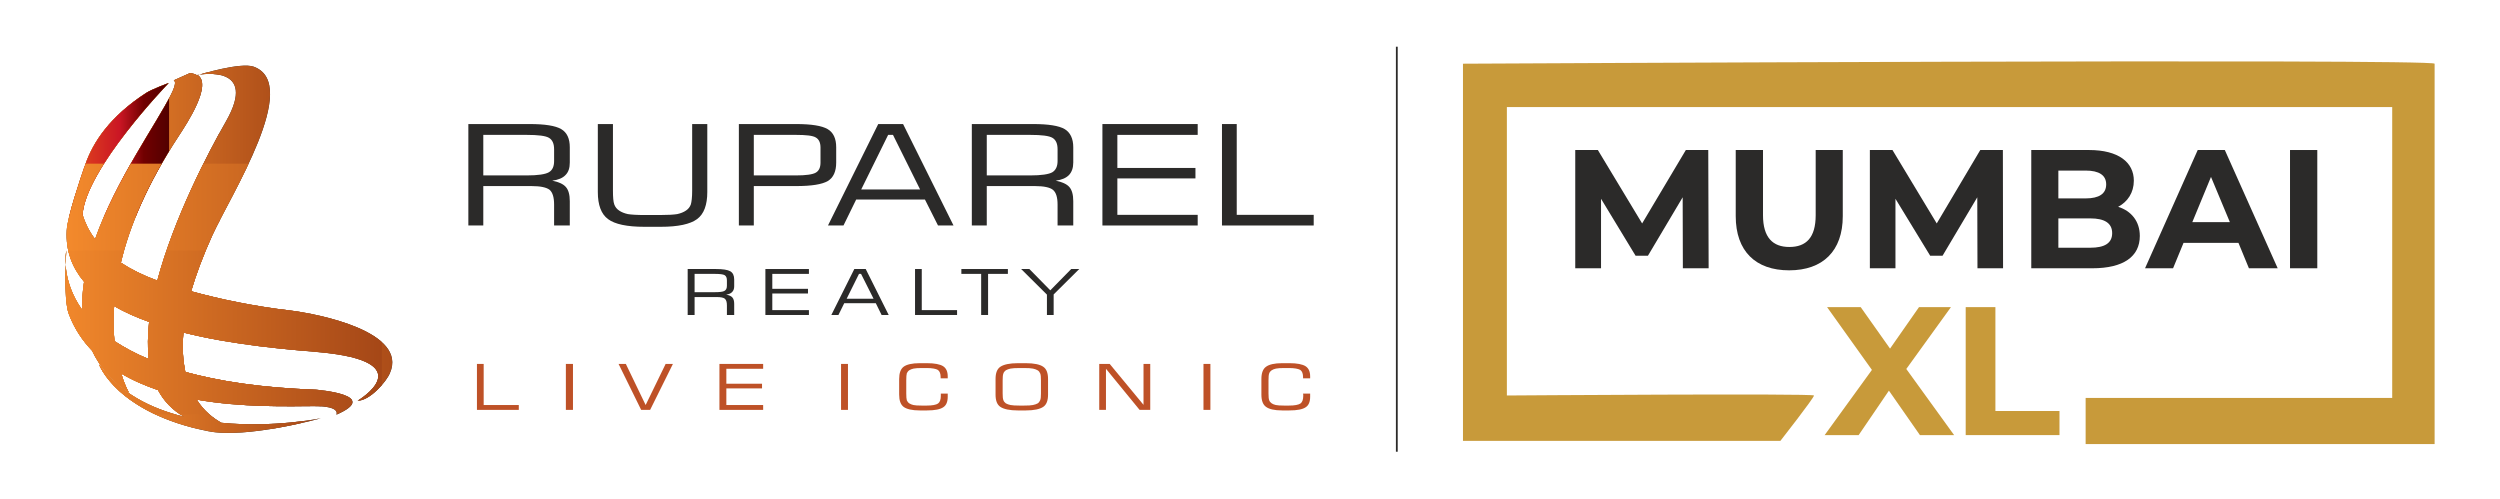 <?xml version="1.0" encoding="UTF-8"?>
<!DOCTYPE svg PUBLIC "-//W3C//DTD SVG 1.1//EN" "http://www.w3.org/Graphics/SVG/1.1/DTD/svg11.dtd">
<!-- Creator: CorelDRAW X7 -->
<svg xmlns="http://www.w3.org/2000/svg" xml:space="preserve" width="133.818mm" height="26.69mm" version="1.1" style="shape-rendering:geometricPrecision; text-rendering:geometricPrecision; image-rendering:optimizeQuality; fill-rule:evenodd; clip-rule:evenodd"
viewBox="0 0 13382 2669"
 xmlns:xlink="http://www.w3.org/1999/xlink">
 <defs>
  <style type="text/css">
   <![CDATA[
    .fil1 {fill:none}
    .fil0 {fill:#2B2A29}
    .fil10 {fill:#C89A3A}
    .fil8 {fill:#2B2A29;fill-rule:nonzero}
    .fil9 {fill:#BE5127;fill-rule:nonzero}
    .fil11 {fill:#C89A3A;fill-rule:nonzero}
    .fil3 {fill:url(#id1)}
    .fil7 {fill:url(#id2)}
    .fil5 {fill:url(#id3)}
    .fil2 {fill:url(#id4)}
    .fil4 {fill:url(#id5)}
    .fil6 {fill:url(#id6)}
   ]]>
  </style>
     <clipPath id="id0">
      <path d="M647 1406c45,-191 140,-420 311,-680 41,-63 181,-274 99,-325 23,-4 325,-54 153,248 -98,171 -280,522 -368,853 -79,-29 -142,-61 -195,-96l0 0zm-34 420c-6,-56 -8,-119 -2,-188 57,34 120,61 187,85 -7,71 -9,138 -2,199 -71,-29 -132,-63 -183,-96zm317 -1396c0,0 22,4 -13,73 -77,156 -296,459 -408,777 -34,-44 -54,-89 -67,-130 15,-245 461,-706 461,-706 0,0 -93,35 -120,53 -195,126 -286,266 -326,383 -7,19 -37,98 -27,195 -2,-48 0,-111 22,-182 -22,65 -91,266 -95,341 -6,109 30,199 93,274 -8,51 -12,103 -8,154 -121,-168 -87,-321 -87,-321 0,0 -18,260 14,341 29,77 73,142 124,195 39,83 102,159 197,224 0,0 -22,-35 -41,-102 61,37 128,65 197,89 31,59 77,108 140,143 -176,-43 -345,-126 -456,-281 0,0 93,260 584,358 203,42 603,-69 603,-69 0,0 -251,52 -532,24 -42,-24 -93,-61 -132,-124 240,43 484,35 630,35 146,0 117,46 117,46 246,-107 -109,-134 -109,-134 -292,-10 -520,-46 -699,-95 -12,-59 -18,-128 -10,-211 274,69 567,91 725,105 562,51 207,260 207,260 65,0 154,-101 173,-148 97,-221 -382,-317 -534,-335 -189,-22 -378,-61 -530,-103 26,-88 63,-189 114,-301 99,-215 477,-808 221,-901 -69,-25 -284,40 -303,46 -10,-6 -22,-10 -38,-12l-87 39z"/>
     </clipPath>
  <linearGradient id="id1" gradientUnits="userSpaceOnUse" x1="360.9" y1="1312.14" x2="1614.29" y2="1312.14">
   <stop offset="0" style="stop-opacity:1; stop-color:#F78D2D"/>
   <stop offset="111.961" style="stop-opacity:1; stop-color:#A54717"/>
   <stop offset="0.278" style="stop-opacity:1; stop-color:#D93620"/>
   <stop offset="0.549" style="stop-opacity:1; stop-color:#CA1624"/>
   <stop offset="0.769" style="stop-opacity:1; stop-color:#710000"/>
   <stop offset="1" style="stop-opacity:1; stop-color:#520000"/>
  </linearGradient>
  <linearGradient id="id2" gradientUnits="userSpaceOnUse" x1="203.24" y1="1779.2" x2="2043.92" y2="1779.2">
   <stop offset="0" style="stop-opacity:1; stop-color:#F78D2D"/>
   <stop offset="75.302" style="stop-opacity:1; stop-color:#A54717"/>
   <stop offset="0.278" style="stop-opacity:1; stop-color:#D93620"/>
   <stop offset="0.549" style="stop-opacity:1; stop-color:#CA1624"/>
   <stop offset="0.769" style="stop-opacity:1; stop-color:#710000"/>
   <stop offset="1" style="stop-opacity:1; stop-color:#520000"/>
  </linearGradient>
  <linearGradient id="id3" gradientUnits="userSpaceOnUse" x1="319.51" y1="801.72" x2="904.83" y2="801.72">
   <stop offset="0" style="stop-opacity:1; stop-color:#F78D2D"/>
   <stop offset="-22.365" style="stop-opacity:1; stop-color:#A54717"/>
   <stop offset="0.278" style="stop-opacity:1; stop-color:#D93620"/>
   <stop offset="0.549" style="stop-opacity:1; stop-color:#CA1624"/>
   <stop offset="0.769" style="stop-opacity:1; stop-color:#710000"/>
   <stop offset="1" style="stop-opacity:1; stop-color:#520000"/>
  </linearGradient>
  <linearGradient id="id4" gradientUnits="userSpaceOnUse" x1="79.08" y1="1245.13" x2="1174.82" y2="1245.13">
   <stop offset="0" style="stop-opacity:1; stop-color:#F78D2D"/>
   <stop offset="127.588" style="stop-opacity:1; stop-color:#A54717"/>
   <stop offset="0.278" style="stop-opacity:1; stop-color:#D93620"/>
   <stop offset="0.549" style="stop-opacity:1; stop-color:#CA1624"/>
   <stop offset="0.769" style="stop-opacity:1; stop-color:#710000"/>
   <stop offset="1" style="stop-opacity:1; stop-color:#520000"/>
  </linearGradient>
  <linearGradient id="id5" gradientUnits="userSpaceOnUse" x1="530.38" y1="2181.24" x2="1716.77" y2="2181.24">
   <stop offset="0" style="stop-opacity:1; stop-color:#F78D2D"/>
   <stop offset="115.588" style="stop-opacity:1; stop-color:#A54717"/>
   <stop offset="0.278" style="stop-opacity:1; stop-color:#D93620"/>
   <stop offset="0.549" style="stop-opacity:1; stop-color:#CA1624"/>
   <stop offset="0.769" style="stop-opacity:1; stop-color:#710000"/>
   <stop offset="1" style="stop-opacity:1; stop-color:#520000"/>
  </linearGradient>
  <linearGradient id="id6" gradientUnits="userSpaceOnUse" x1="258.42" y1="1509.21" x2="2268.58" y2="1509.21">
   <stop offset="0" style="stop-opacity:1; stop-color:#F78D2D"/>
   <stop offset="69.122" style="stop-opacity:1; stop-color:#A54717"/>
   <stop offset="0.278" style="stop-opacity:1; stop-color:#D93620"/>
   <stop offset="0.549" style="stop-opacity:1; stop-color:#CA1624"/>
   <stop offset="0.769" style="stop-opacity:1; stop-color:#710000"/>
   <stop offset="1" style="stop-opacity:1; stop-color:#520000"/>
  </linearGradient>
 </defs>
 <g id="Layer_x0020_1">
  <g id="_1448073942768">
   <g>
    <g>
     <path class="fil0" d="M647 1406c45,-191 140,-420 311,-680 41,-63 181,-274 99,-325 23,-4 325,-54 153,248 -98,171 -280,522 -368,853 -79,-29 -142,-61 -195,-96l0 0zm-34 420c-6,-56 -8,-119 -2,-188 57,34 120,61 187,85 -7,71 -9,138 -2,199 -71,-29 -132,-63 -183,-96zm317 -1396c0,0 22,4 -13,73 -77,156 -296,459 -408,777 -34,-44 -54,-89 -67,-130 15,-245 461,-706 461,-706 0,0 -93,35 -120,53 -195,126 -286,266 -326,383 -7,19 -37,98 -27,195 -2,-48 0,-111 22,-182 -22,65 -91,266 -95,341 -6,109 30,199 93,274 -8,51 -12,103 -8,154 -121,-168 -87,-321 -87,-321 0,0 -18,260 14,341 29,77 73,142 124,195 39,83 102,159 197,224 0,0 -22,-35 -41,-102 61,37 128,65 197,89 31,59 77,108 140,143 -176,-43 -345,-126 -456,-281 0,0 93,260 584,358 203,42 603,-69 603,-69 0,0 -251,52 -532,24 -42,-24 -93,-61 -132,-124 240,43 484,35 630,35 146,0 117,46 117,46 246,-107 -109,-134 -109,-134 -292,-10 -520,-46 -699,-95 -12,-59 -18,-128 -10,-211 274,69 567,91 725,105 562,51 207,260 207,260 65,0 154,-101 173,-148 97,-221 -382,-317 -534,-335 -189,-22 -378,-61 -530,-103 26,-88 63,-189 114,-301 99,-215 477,-808 221,-901 -69,-25 -284,40 -303,46 -10,-6 -22,-10 -38,-12l-87 39z"/>
    </g>
    <g style="clip-path:url(#id0)">
     <g>
      <path id="1" class="fil1" d="M930 430c0,0 22,4 -13,73 -148,302 -840,1169 -229,1598 0,0 -305,-506 268,-1377 47,-71 215,-321 61,-335l-87 41z"/>
      <polygon class="fil2" points="79,2101 1175,2101 1175,389 79,389 "/>
      <path class="fil1" d="M1210 649c-216,380 -849,1626 50,1646 0,0 -544,-117 -123,-1037 99,-215 477,-808 221,-901 -73,-25 -305,46 -305,46 0,0 335,-69 157,246"/>
      <polygon class="fil3" points="361,2295 1614,2295 1614,330 361,330 "/>
      <path class="fil1" d="M1717 2239c0,0 -856,174 -1187,-289 0,0 93,260 584,358 203,42 603,-69 603,-69"/>
      <polygon class="fil4" points="530,2413 1717,2413 1717,1950 530,1950 "/>
      <path class="fil1" d="M905 444c0,0 -455,473 -461,715 0,0 -123,-364 341,-662 27,-17 120,-53 120,-53"/>
      <polygon class="fil5" points="320,1159 905,1159 905,444 320,444 "/>
      <path class="fil1" d="M459 876c0,0 -201,429 416,638 166,55 422,118 680,148 152,18 631,114 534,335 -21,47 -108,148 -173,148 0,0 355,-211 -207,-260 -353,-32 -1380,-99 -1350,-649 4,-88 100,-360 100,-360"/>
      <polygon class="fil6" points="258,2143 2269,2143 2269,876 258,876 "/>
      <path class="fil1" d="M355 1341c0,0 -152,689 1334,743 0,0 353,27 109,134 0,0 29,-46 -117,-46 -317,0 -1101,36 -1312,-492 -32,-77 -14,-339 -14,-339"/>
      <polygon class="fil7" points="203,2218 2044,2218 2044,1341 203,1341 "/>
      <path class="fil1" d="M647 1406c45,-191 140,-420 311,-680 41,-63 181,-274 99,-325 23,-4 325,-54 153,248 -98,171 -280,522 -368,853 -79,-29 -142,-61 -195,-96m-34 420c-6,-56 -8,-119 -2,-188 57,34 120,61 187,85 -7,71 -9,138 -2,199 -71,-29 -132,-63 -183,-96zm317 -1396c0,0 22,4 -13,73 -77,156 -296,459 -408,777 -34,-44 -54,-89 -67,-130 15,-245 461,-706 461,-706 0,0 -93,35 -120,53 -195,126 -286,266 -326,383 -7,19 -37,98 -27,195 -2,-48 0,-111 22,-182 -22,65 -91,266 -95,341 -6,109 30,199 93,274 -8,51 -12,103 -8,154 -121,-168 -87,-321 -87,-321 0,0 -18,260 14,341 29,77 73,142 124,195 39,83 102,159 197,224 0,0 -22,-35 -41,-102 61,37 128,65 197,89 31,59 77,108 140,143 -176,-43 -345,-126 -456,-281 0,0 93,260 584,358 203,42 603,-69 603,-69 0,0 -251,52 -532,24 -42,-24 -93,-61 -132,-124 240,43 484,35 630,35 146,0 117,46 117,46 246,-107 -109,-134 -109,-134 -292,-10 -520,-46 -699,-95 -12,-59 -18,-128 -10,-211 274,69 567,91 725,105 562,51 207,260 207,260 65,0 154,-101 173,-148 97,-221 -382,-317 -534,-335 -189,-22 -378,-61 -530,-103 26,-88 63,-189 114,-301 99,-215 477,-808 221,-901 -69,-25 -284,40 -303,46 -10,-6 -22,-10 -38,-12l-87 39z"/>
      <rect class="fil1" x="684" y="606" width="1586" height="1756"/>
     </g>
    </g>
    <path class="fil1" d="M647 1406c45,-191 140,-420 311,-680 41,-63 181,-274 99,-325 23,-4 325,-54 153,248 -98,171 -280,522 -368,853 -79,-29 -142,-61 -195,-96m-34 420c-6,-56 -8,-119 -2,-188 57,34 120,61 187,85 -7,71 -9,138 -2,199 -71,-29 -132,-63 -183,-96zm317 -1396c0,0 22,4 -13,73 -77,156 -296,459 -408,777 -34,-44 -54,-89 -67,-130 15,-245 461,-706 461,-706 0,0 -93,35 -120,53 -195,126 -286,266 -326,383 -7,19 -37,98 -27,195 -2,-48 0,-111 22,-182 -22,65 -91,266 -95,341 -6,109 30,199 93,274 -8,51 -12,103 -8,154 -121,-168 -87,-321 -87,-321 0,0 -18,260 14,341 29,77 73,142 124,195 39,83 102,159 197,224 0,0 -22,-35 -41,-102 61,37 128,65 197,89 31,59 77,108 140,143 -176,-43 -345,-126 -456,-281 0,0 93,260 584,358 203,42 603,-69 603,-69 0,0 -251,52 -532,24 -42,-24 -93,-61 -132,-124 240,43 484,35 630,35 146,0 117,46 117,46 246,-107 -109,-134 -109,-134 -292,-10 -520,-46 -699,-95 -12,-59 -18,-128 -10,-211 274,69 567,91 725,105 562,51 207,260 207,260 65,0 154,-101 173,-148 97,-221 -382,-317 -534,-335 -189,-22 -378,-61 -530,-103 26,-88 63,-189 114,-301 99,-215 477,-808 221,-901 -69,-25 -284,40 -303,46 -10,-6 -22,-10 -38,-12l-87 39z"/>
    <path class="fil8" d="M2819 722l-232 0 0 217 232 0c61,0 100,-6 119,-17 19,-11 28,-31 28,-60l0 -63c0,-30 -9,-50 -27,-61 -18,-11 -58,-16 -120,-16zm-312 485l0 -543 328 0c82,0 138,9 169,27 31,18 46,51 46,97l0 82c0,29 -7,51 -23,67 -15,16 -39,26 -71,30 35,7 59,18 73,34 14,16 21,41 21,76l0 130 -84 0 0 -112c0,-39 -8,-65 -24,-79 -17,-13 -49,-20 -97,-20l-258 0 0 211 -80 0z"/>
    <path id="1" class="fil8" d="M3200 664l81 0 0 357c0,35 2,59 7,73 5,14 14,25 26,33 13,9 29,15 47,19 18,3 49,5 94,5l76 0c44,0 76,-2 94,-5 18,-4 34,-10 47,-19 12,-8 21,-19 26,-33 4,-14 7,-38 7,-73l0 -357 81 0 0 364c0,69 -18,118 -55,145 -37,27 -101,41 -194,41l-88 0c-93,0 -158,-14 -194,-41 -37,-27 -55,-76 -55,-145l0 -364z"/>
    <path id="2" class="fil8" d="M4392 870l0 -80c0,-26 -8,-44 -25,-54 -16,-10 -52,-14 -107,-14l-225 0 0 217 225 0c54,0 90,-5 107,-15 17,-10 25,-28 25,-54zm-437 337l0 -543 306 0c82,0 138,9 169,27 31,18 46,51 46,97l0 82c0,48 -15,81 -45,99 -31,18 -87,27 -170,27l-226 0 0 211 -80 0z"/>
    <path id="3" class="fil8" d="M4610 1014l315 0 -145 -292 -26 0 -144 292zm-178 193l269 -543 133 0 270 543 -83 0 -70 -139 -368 0 -68 139 -83 0z"/>
    <path id="4" class="fil8" d="M5514 722l-232 0 0 217 232 0c60,0 100,-6 119,-17 18,-11 28,-31 28,-60l0 -63c0,-30 -9,-50 -27,-61 -18,-11 -58,-16 -120,-16zm-312 485l0 -543 328 0c82,0 138,9 169,27 30,18 46,51 46,97l0 82c0,29 -8,51 -23,67 -16,16 -39,26 -71,30 34,7 59,18 73,34 14,16 21,41 21,76l0 130 -84 0 0 -112c0,-39 -8,-65 -25,-79 -16,-13 -49,-20 -96,-20l-258 0 0 211 -80 0z"/>
    <polygon id="5" class="fil8" points="5901,1207 5901,664 6411,664 6411,722 5981,722 5981,899 6399,899 6399,955 5981,955 5981,1150 6411,1150 6411,1207 "/>
    <polygon id="6" class="fil8" points="6541,1207 6541,664 6620,664 6620,1150 7032,1150 7032,1207 "/>
    <path class="fil8" d="M3824 1466l-106 0 0 98 106 0c28,0 46,-2 54,-7 9,-5 13,-14 13,-28l0 -28c0,-14 -4,-23 -12,-28 -8,-5 -27,-7 -55,-7zm-143 220l0 -246 151 0c37,0 63,4 77,12 14,8 21,23 21,44l0 37c0,13 -4,23 -11,30 -7,8 -18,12 -32,14 16,3 27,8 33,15 7,8 10,19 10,35l0 59 -39 0 0 -51c0,-17 -3,-29 -11,-36 -7,-6 -22,-9 -44,-9l-118 0 0 96 -37 0z"/>
    <polygon id="1" class="fil8" points="4097,1686 4097,1440 4330,1440 4330,1466 4134,1466 4134,1546 4325,1546 4325,1571 4134,1571 4134,1660 4330,1660 4330,1686 "/>
    <path id="2" class="fil8" d="M4532 1599l144 0 -67 -133 -11 0 -66 133zm-82 87l123 -246 61 0 123 246 -38 0 -31 -63 -169 0 -31 63 -38 0z"/>
    <polygon id="3" class="fil8" points="4898,1686 4898,1440 4934,1440 4934,1660 5123,1660 5123,1686 "/>
    <polygon id="4" class="fil8" points="5146,1466 5146,1440 5395,1440 5395,1466 5289,1466 5289,1686 5252,1686 5252,1466 "/>
    <polygon id="5" class="fil8" points="5640,1686 5604,1686 5604,1577 5466,1440 5510,1440 5622,1554 5734,1440 5777,1440 5640,1576 "/>
    <polygon class="fil9" points="2553,2194 2553,1948 2589,1948 2589,2168 2777,2168 2777,2194 "/>
    <polygon id="1" class="fil9" points="3029,2194 3029,1948 3067,1948 3067,2194 "/>
    <polygon id="2" class="fil9" points="3311,1948 3350,1948 3456,2168 3563,1948 3602,1948 3480,2194 3432,2194 "/>
    <polygon id="3" class="fil9" points="3851,2194 3851,1948 4085,1948 4085,1974 3888,1974 3888,2054 4079,2054 4079,2079 3888,2079 3888,2168 4085,2168 4085,2194 "/>
    <polygon id="4" class="fil9" points="4502,2194 4502,1948 4539,1948 4539,2194 "/>
    <path id="5" class="fil9" d="M4813 2029c0,-32 8,-54 24,-66 16,-12 45,-19 86,-19l39 0c41,0 70,6 86,16 17,11 25,29 25,55l0 10 -38 0 0 -6c0,-19 -5,-32 -15,-39 -10,-6 -31,-10 -60,-10l-26 0c-20,0 -35,1 -44,3 -9,2 -17,5 -23,9 -6,4 -10,10 -13,16 -2,7 -3,20 -3,38l0 70c0,17 1,30 3,37 3,6 7,12 13,16 6,4 14,7 22,9 9,2 24,3 45,3l26 0c30,0 51,-4 61,-11 10,-7 15,-21 15,-41 0,-3 0,-6 0,-7 0,-2 0,-3 0,-5l37 0 0 16c0,28 -8,47 -24,57 -16,11 -45,17 -87,17l-39 0c-41,0 -70,-7 -86,-19 -16,-12 -24,-34 -24,-66l0 -83z"/>
    <path id="6" class="fil9" d="M5480 1970l-21 0c-23,0 -40,1 -50,3 -9,2 -18,5 -25,9 -6,5 -11,10 -13,17 -3,7 -4,20 -4,37l0 70c0,17 1,29 4,36 2,7 7,12 13,17 7,4 16,7 25,9 10,2 27,3 50,3l21 0c23,0 40,-1 49,-3 10,-2 19,-5 26,-9 6,-4 10,-10 13,-17 3,-7 4,-19 4,-36l0 -70c0,-18 -1,-30 -4,-37 -3,-7 -7,-13 -14,-17 -7,-4 -15,-7 -25,-9 -9,-2 -26,-3 -49,-3zm-151 59c0,-32 8,-54 26,-66 18,-12 49,-19 94,-19l41 0c46,0 77,7 94,19 18,12 26,34 26,66l0 83c0,32 -8,54 -26,66 -18,12 -49,19 -94,19l-41 0c-45,0 -76,-7 -94,-19 -18,-12 -26,-34 -26,-66l0 -83z"/>
    <polygon id="7" class="fil9" points="5884,2194 5884,1948 5940,1948 6121,2167 6121,1948 6157,1948 6157,2194 6100,2194 5920,1974 5920,2194 "/>
    <polygon id="8" class="fil9" points="6442,2194 6442,1948 6479,1948 6479,2194 "/>
    <path id="9" class="fil9" d="M6752 2029c0,-32 8,-54 25,-66 16,-12 45,-19 86,-19l39 0c41,0 70,6 86,16 17,11 25,29 25,55l0 10 -38 0 0 -6c0,-19 -5,-32 -15,-39 -11,-6 -31,-10 -61,-10l-25 0c-20,0 -35,1 -44,3 -9,2 -17,5 -23,9 -6,4 -11,10 -13,16 -3,7 -4,20 -4,38l0 70c0,17 1,30 4,37 2,6 7,12 13,16 6,4 13,7 22,9 9,2 24,3 45,3l25 0c31,0 51,-4 62,-11 10,-7 15,-21 15,-41 0,-3 0,-6 0,-7 -1,-2 -1,-3 -1,-5l38 0 0 16c0,28 -8,47 -24,57 -16,11 -45,17 -87,17l-39 0c-41,0 -70,-7 -86,-19 -17,-12 -25,-34 -25,-66l0 -83z"/>
   </g>
   <rect class="fil0" x="7472" y="250" width="9.655" height="2168"/>
   <g id="_1448073942896">
    <path class="fil10" d="M9530 2360l-1699 0 0 -2019c0,0 5201,-28 5201,0 0,27 0,2036 0,2036l-1868 0 0 -247 1641 0 0 -1557 -4739 0 0 1544c0,0 1644,-12 1644,0 0,13 -180,243 -180,243z"/>
    <polygon class="fil11" points="10460,2329 10204,1975 10443,1644 10272,1644 10117,1866 9960,1644 9780,1644 10020,1980 9767,2329 9949,2329 10111,2091 10277,2329 "/>
    <polygon id="1" class="fil11" points="10522,2329 11024,2329 11024,2200 10681,2200 10681,1644 10522,1644 "/>
    <polygon class="fil8" points="9146,1436 9144,803 9024,803 8790,1196 8553,803 8432,803 8432,1436 8570,1436 8570,1064 8755,1369 8821,1369 9007,1056 9008,1436 "/>
    <path id="1" class="fil8" d="M9577 1447c180,0 287,-103 287,-290l0 -354 -145 0 0 349c0,120 -51,170 -141,170 -88,0 -141,-50 -141,-170l0 -349 -146 0 0 354c0,187 106,290 286,290z"/>
    <polygon id="2" class="fil8" points="10722,1436 10721,803 10600,803 10367,1196 10130,803 10009,803 10009,1436 10146,1436 10146,1064 10332,1369 10398,1369 10584,1056 10585,1436 "/>
    <path id="3" class="fil8" d="M11338 1107c51,-27 84,-76 84,-140 0,-98 -82,-164 -240,-164l-309 0 0 633 327 0c167,0 254,-63 254,-173 0,-79 -46,-134 -116,-156zm-174 -194c72,0 110,25 110,74 0,50 -38,75 -110,75l-146 0 0 -149 146 0zm25 413l-171 0 0 -157 171 0c76,0 117,25 117,79 0,54 -41,78 -117,78z"/>
    <path id="4" class="fil8" d="M12038 1436l154 0 -283 -633 -145 0 -282 633 150 0 56 -136 294 0 56 136zm-303 -247l100 -242 101 242 -201 0z"/>
    <polygon id="5" class="fil8" points="12258,1436 12404,1436 12404,803 12258,803 "/>
   </g>
  </g>
 </g>
</svg>
